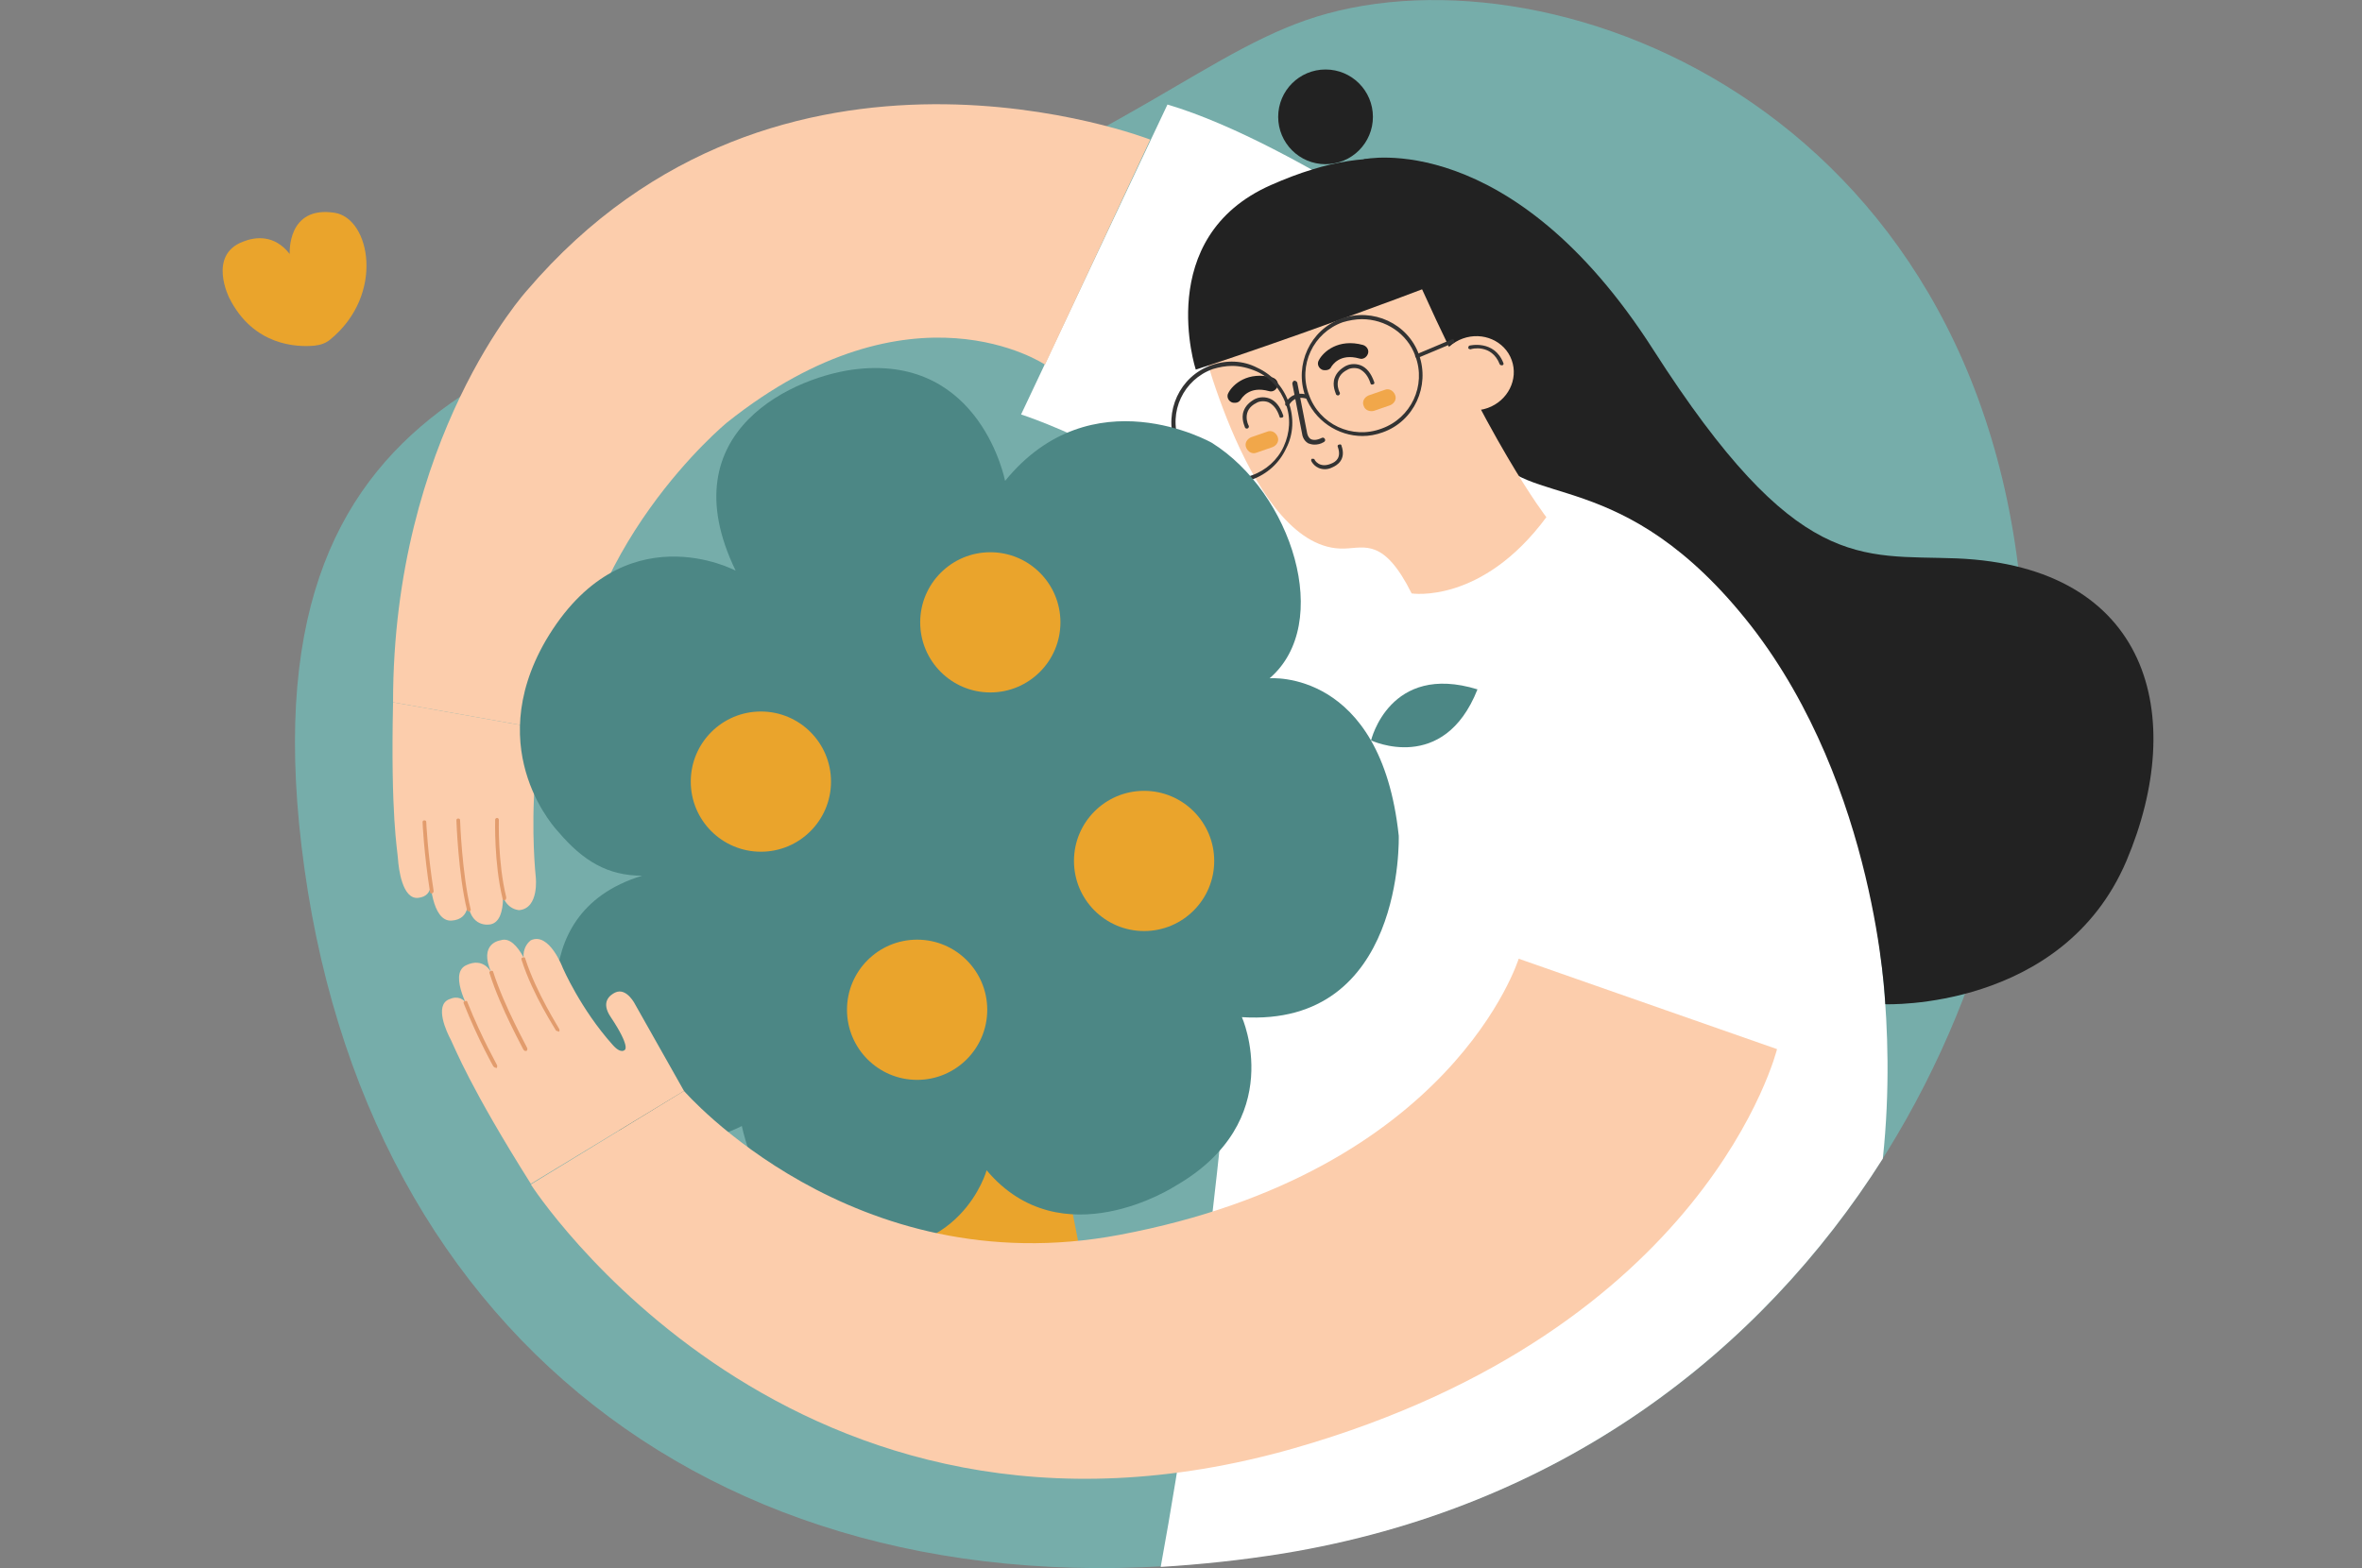 <svg xmlns="http://www.w3.org/2000/svg" xmlns:xlink="http://www.w3.org/1999/xlink" id="Capa_1" x="0px" y="0px" viewBox="0 0 384 255" style="enable-background:new 0 0 384 255;" xml:space="preserve"><rect x="0" y="0" width="384" height="255" fill="#808080" stroke="none"/><style type="text/css">	.st0{fill:#F0F7F4;}	.st1{fill:#FCCDAC;}	.st2{fill:none;stroke:#E29C6D;stroke-width:0.658;stroke-linecap:round;stroke-miterlimit:10;}	.st3{fill:#F4E0C3;}	.st4{fill:#3C6850;}	.st5{fill:#AF754E;}	.st6{fill:#CDC0D5;}	.st7{fill:none;}	.st8{fill:#5B997A;}	.st9{fill:#D89E68;}	.st10{fill:none;stroke:#3C6850;stroke-width:2.041;stroke-miterlimit:10;}	.st11{fill:#FAF2E7;}	.st12{fill:#A68EB4;}	.st13{fill:#EABA8B;}	.st14{fill:#CFE5E3;}	.st15{fill:#B2D3D0;}	.st16{fill:#FFFFFF;}	.st17{fill:#F9F4F1;}	.st18{clip-path:url(#SVGID_00000058579418800816529910000016078175853208636606_);fill:#408461;}	.st19{clip-path:url(#SVGID_00000058579418800816529910000016078175853208636606_);}	.st20{fill:#E9A32C;}	.st21{fill:#6D5235;}	.st22{fill:#CD7A15;}	.st23{fill:none;stroke:#CD7A15;stroke-width:0.248;stroke-linecap:round;stroke-linejoin:round;stroke-miterlimit:10;}			.st24{clip-path:url(#SVGID_00000039855043638313062260000003198184667915801766_);fill:none;stroke:#5B997A;stroke-width:0.324;stroke-miterlimit:10;}	.st25{clip-path:url(#SVGID_00000058579418800816529910000016078175853208636606_);fill:#3C6850;}	.st26{fill:none;stroke:#FAF3E8;stroke-width:0.591;stroke-miterlimit:10;}	.st27{clip-path:url(#SVGID_00000099633536509308088250000009465568498666255764_);}	.st28{fill:none;stroke:#97623E;stroke-width:0.591;stroke-miterlimit:10;}			.st29{clip-path:url(#SVGID_00000099633536509308088250000009465568498666255764_);fill:none;stroke:#97623E;stroke-width:0.591;stroke-miterlimit:10;}	.st30{fill:#F9E1C0;}			.st31{clip-path:url(#SVGID_00000058579418800816529910000016078175853208636606_);fill:none;stroke:#5B997A;stroke-width:0.324;stroke-miterlimit:10;}	.st32{clip-path:url(#SVGID_00000058579418800816529910000016078175853208636606_);fill:#AF754E;}	.st33{fill:#F2F7F7;}	.st34{fill:none;stroke:#5B997A;stroke-miterlimit:10;}	.st35{fill:none;stroke:#E2D0C7;stroke-miterlimit:10;}	.st36{fill:#45775D;}	.st37{fill:none;stroke:#5B997A;stroke-width:0.263;stroke-linecap:round;stroke-linejoin:round;stroke-miterlimit:10;}	.st38{fill:none;stroke:#5B997A;stroke-width:0.276;stroke-linecap:round;stroke-linejoin:round;stroke-miterlimit:10;}	.st39{fill:none;stroke:#45775D;stroke-miterlimit:10;}	.st40{fill:#E2D0C7;}	.st41{fill:none;stroke:#45775D;stroke-linejoin:round;stroke-miterlimit:10;}	.st42{fill:none;stroke:#5B997A;stroke-width:0.39;stroke-miterlimit:10;}	.st43{fill:none;stroke:#E2D0C7;stroke-width:0.39;stroke-miterlimit:10;}	.st44{fill:none;stroke:#5B997A;stroke-width:0.102;stroke-linecap:round;stroke-linejoin:round;stroke-miterlimit:10;}	.st45{fill:none;stroke:#5B997A;stroke-width:0.107;stroke-linecap:round;stroke-linejoin:round;stroke-miterlimit:10;}	.st46{fill:none;stroke:#45775D;stroke-width:0.39;stroke-miterlimit:10;}	.st47{fill:none;stroke:#45775D;stroke-width:0.39;stroke-linejoin:round;stroke-miterlimit:10;}	.st48{fill:#FFD366;}	.st49{fill:none;stroke:#5B997A;stroke-linejoin:round;stroke-miterlimit:10;}	.st50{fill:#BF824F;}	.st51{fill:#F1A74A;}	.st52{fill:none;stroke:#333333;stroke-width:0.619;stroke-linecap:round;stroke-miterlimit:10;}	.st53{fill:none;stroke:#AA6F44;stroke-width:1.856;stroke-linecap:round;stroke-miterlimit:10;}	.st54{fill:none;stroke:#333333;stroke-width:0.56;stroke-linecap:round;stroke-miterlimit:10;}	.st55{fill:none;stroke:#333333;stroke-width:0.534;stroke-linecap:round;stroke-miterlimit:10;}	.st56{fill:#EAA42C;}	.st57{fill:#5D9E9B;}	.st58{fill:none;stroke:#E29C6D;stroke-width:0.534;stroke-linecap:round;stroke-miterlimit:10;}	.st59{fill:none;stroke:#5B997A;stroke-width:0.391;stroke-linejoin:round;stroke-miterlimit:10;}	.st60{fill:none;stroke:#5B997A;stroke-width:0.391;stroke-miterlimit:10;}	.st61{fill:none;stroke:#333333;stroke-width:0.242;stroke-linecap:round;stroke-miterlimit:10;}	.st62{fill:none;stroke:#AA6F44;stroke-width:0.725;stroke-linecap:round;stroke-miterlimit:10;}	.st63{fill:#333333;}	.st64{fill:none;stroke:#333333;stroke-width:0.219;stroke-linecap:round;stroke-miterlimit:10;}	.st65{fill:none;stroke:#333333;stroke-width:0.209;stroke-linecap:round;stroke-miterlimit:10;}	.st66{fill:none;stroke:#45775D;stroke-width:0.391;stroke-linejoin:round;stroke-miterlimit:10;}	.st67{fill:none;stroke:#E29C6D;stroke-width:0.209;stroke-linecap:round;stroke-miterlimit:10;}	.st68{fill:none;stroke:#2C6662;stroke-width:0.437;stroke-linecap:round;stroke-linejoin:round;stroke-miterlimit:10;}	.st69{fill:none;stroke:#2C6662;stroke-width:0.402;stroke-linecap:round;stroke-linejoin:round;stroke-miterlimit:10;}	.st70{fill:none;stroke:#2C6662;stroke-width:0.433;stroke-linecap:round;stroke-linejoin:round;stroke-miterlimit:10;}	.st71{fill:none;stroke:#2C6662;stroke-width:0.442;stroke-linecap:round;stroke-linejoin:round;stroke-miterlimit:10;}	.st72{fill:none;stroke:#2C6662;stroke-width:0.459;stroke-linecap:round;stroke-linejoin:round;stroke-miterlimit:10;}	.st73{clip-path:url(#SVGID_00000158725825726273385730000004428653343949857456_);fill:#D89E68;}	.st74{clip-path:url(#SVGID_00000158725825726273385730000004428653343949857456_);}	.st75{fill:#FFDC6F;}	.st76{fill:none;stroke:#F7B82B;stroke-width:0.228;stroke-linecap:round;stroke-linejoin:round;stroke-miterlimit:10;}	.st77{fill:#F7B82B;}	.st78{fill:#FFEAB0;}	.st79{fill:none;stroke:#5B997A;stroke-width:0.245;stroke-linecap:round;stroke-linejoin:round;stroke-miterlimit:10;}	.st80{clip-path:url(#SVGID_00000158725825726273385730000004428653343949857456_);fill:#EABA8B;}	.st81{fill:#E26F50;}	.st82{fill:none;stroke:#A3462D;stroke-width:0.103;stroke-miterlimit:10;}	.st83{fill:#509974;}			.st84{clip-path:url(#SVGID_00000170976904078244768060000013813598437512322965_);fill:none;stroke:#5B997A;stroke-width:0.341;stroke-miterlimit:10;}	.st85{fill:none;stroke:#F7B82B;stroke-width:0.177;stroke-linecap:round;stroke-linejoin:round;stroke-miterlimit:10;}	.st86{fill:none;stroke:#5B997A;stroke-width:0.805;stroke-miterlimit:10;}	.st87{fill:none;stroke:#E2D0C7;stroke-width:0.805;stroke-miterlimit:10;}	.st88{fill:none;stroke:#5B997A;stroke-width:0.169;stroke-linecap:round;stroke-linejoin:round;stroke-miterlimit:10;}	.st89{fill:none;stroke:#45775D;stroke-width:0.805;stroke-miterlimit:10;}	.st90{fill:none;stroke:#A3462D;stroke-width:7.716443e-02;stroke-miterlimit:10;}			.st91{clip-path:url(#SVGID_00000103236963321036550780000018376323880358442368_);fill:none;stroke:#5B997A;stroke-width:0.195;stroke-miterlimit:10;}	.st92{fill:none;stroke:#F7B82B;stroke-width:8.741360e-02;stroke-linecap:round;stroke-linejoin:round;stroke-miterlimit:10;}	.st93{fill:none;stroke:#5B997A;stroke-width:0.398;stroke-miterlimit:10;}	.st94{fill:none;stroke:#E2D0C7;stroke-width:0.398;stroke-miterlimit:10;}	.st95{fill:none;stroke:#5B997A;stroke-width:8.355421e-02;stroke-linecap:round;stroke-linejoin:round;stroke-miterlimit:10;}	.st96{fill:none;stroke:#45775D;stroke-width:0.398;stroke-miterlimit:10;}	.st97{fill:none;stroke:#A3462D;stroke-width:3.810771e-02;stroke-miterlimit:10;}			.st98{clip-path:url(#SVGID_00000124870623496374948500000002482436495769278856_);fill:none;stroke:#5B997A;stroke-width:9.643517e-02;stroke-miterlimit:10;}	.st99{fill:none;stroke:#4C8785;stroke-width:0.859;stroke-linejoin:round;stroke-miterlimit:10;}	.st100{fill:none;stroke:#4C8785;stroke-width:0.859;stroke-miterlimit:10;}	.st101{fill:none;stroke:#333333;stroke-width:0.532;stroke-linecap:round;stroke-miterlimit:10;}	.st102{fill:none;stroke:#AA6F44;stroke-width:1.595;stroke-linecap:round;stroke-miterlimit:10;}	.st103{fill:none;stroke:#333333;stroke-width:0.481;stroke-linecap:round;stroke-miterlimit:10;}	.st104{fill:none;stroke:#333333;stroke-width:0.459;stroke-linecap:round;stroke-miterlimit:10;}	.st105{fill:none;stroke:#E29C6D;stroke-width:0.459;stroke-linecap:round;stroke-miterlimit:10;}	.st106{fill:none;stroke:#4C8785;stroke-width:0.382;stroke-linejoin:round;stroke-miterlimit:10;}	.st107{fill:none;stroke:#4C8785;stroke-width:0.382;stroke-miterlimit:10;}	.st108{fill:none;stroke:#333333;stroke-width:0.236;stroke-linecap:round;stroke-miterlimit:10;}	.st109{fill:none;stroke:#AA6F44;stroke-width:0.71;stroke-linecap:round;stroke-miterlimit:10;}	.st110{fill:none;stroke:#333333;stroke-width:0.214;stroke-linecap:round;stroke-miterlimit:10;}	.st111{fill:none;stroke:#333333;stroke-width:0.204;stroke-linecap:round;stroke-miterlimit:10;}	.st112{fill:none;stroke:#E29C6D;stroke-width:0.204;stroke-linecap:round;stroke-miterlimit:10;}	.st113{clip-path:url(#SVGID_00000173132153224058133980000012091669507287419531_);}			.st114{clip-path:url(#SVGID_00000021103950163800592110000006147633752894558605_);fill:none;stroke:#5B997A;stroke-width:0.208;stroke-miterlimit:10;}			.st115{clip-path:url(#SVGID_00000047752931184666222960000013727458935364252306_);fill:none;stroke:#5B997A;stroke-width:0.208;stroke-miterlimit:10;}	.st116{fill:none;stroke:#EABA8B;stroke-width:0.535;stroke-miterlimit:10;}	.st117{fill:none;stroke:#A68EB4;stroke-width:0.268;stroke-miterlimit:10;}	.st118{fill:none;stroke:#3C6850;stroke-width:0.713;stroke-miterlimit:10;}	.st119{clip-path:url(#SVGID_00000082330390726448626790000013710407879894384574_);}			.st120{clip-path:url(#SVGID_00000166644958204803341550000013834725653930579877_);fill:none;stroke:#5B997A;stroke-width:0.146;stroke-miterlimit:10;}			.st121{clip-path:url(#SVGID_00000003808727976598959630000016839152782050150788_);fill:none;stroke:#5B997A;stroke-width:0.146;stroke-miterlimit:10;}	.st122{fill:none;stroke:#3C6850;stroke-width:1.431;stroke-miterlimit:10;}	.st123{fill:none;stroke:#EABA8B;stroke-width:0.376;stroke-miterlimit:10;}	.st124{fill:none;stroke:#A68EB4;stroke-width:0.188;stroke-miterlimit:10;}	.st125{fill:none;stroke:#3C6850;stroke-width:0.5;stroke-miterlimit:10;}	.st126{fill:#2E9E93;}	.st127{clip-path:url(#SVGID_00000110435695708097459080000002282107292988440981_);}	.st128{clip-path:url(#SVGID_00000051371165670327896870000013413735012619371148_);fill:#B2D3D0;}	.st129{clip-path:url(#SVGID_00000093166016419805769470000006868290630046464677_);fill:#FFFFFF;}	.st130{fill:none;stroke:#333333;stroke-width:0.4;stroke-miterlimit:10;}	.st131{clip-path:url(#SVGID_00000137853512937067735940000017094393643535029934_);fill:#FFCEA9;}	.st132{clip-path:url(#SVGID_00000163757683623264888480000000857288649307122065_);}	.st133{clip-path:url(#SVGID_00000000200669210080449800000001884237693402108578_);fill:#B2D3D0;}	.st134{clip-path:url(#SVGID_00000139289809188873341350000006812621963661166745_);fill:#FFFFFF;}	.st135{fill:none;stroke:#333333;stroke-width:0.242;stroke-miterlimit:10;}	.st136{clip-path:url(#SVGID_00000173122265203184946490000006252485120511518343_);fill:#FFCEA9;}	.st137{fill:#EDC798;}	.st138{clip-path:url(#SVGID_00000041294538299590542900000008166052752354930074_);}	.st139{fill:none;stroke:#3C6850;stroke-width:0.727;stroke-miterlimit:10;}	.st140{clip-path:url(#SVGID_00000101072108789312395930000007732302041622764182_);}	.st141{fill:none;stroke:#97623E;stroke-width:0.67;stroke-miterlimit:10;}			.st142{clip-path:url(#SVGID_00000101072108789312395930000007732302041622764182_);fill:none;stroke:#97623E;stroke-width:0.67;stroke-miterlimit:10;}	.st143{clip-path:url(#SVGID_00000041294538299590542900000008166052752354930074_);fill:#408461;}	.st144{fill:none;stroke:#EDC798;stroke-width:0.935;stroke-miterlimit:10;}	.st145{clip-path:url(#SVGID_00000060714668079889126500000008719302301282866313_);}	.st146{clip-path:url(#SVGID_00000057105910513052326470000017033593333675563665_);}	.st147{fill:none;stroke:#97623E;stroke-width:0.461;stroke-miterlimit:10;}			.st148{clip-path:url(#SVGID_00000057105910513052326470000017033593333675563665_);fill:none;stroke:#97623E;stroke-width:0.461;stroke-miterlimit:10;}	.st149{clip-path:url(#SVGID_00000060714668079889126500000008719302301282866313_);fill:#408461;}	.st150{fill:none;stroke:#EDC798;stroke-width:0.643;stroke-miterlimit:10;}	.st151{fill:none;stroke:#FFFFFF;stroke-width:0.63;stroke-miterlimit:10;}	.st152{fill:#FAF3E8;}	.st153{fill:#AEB5B4;}	.st154{fill:#EDD0A9;}	.st155{clip-path:url(#SVGID_00000030485292773361757530000016903591209722849707_);}	.st156{fill:none;stroke:#FAF3E8;stroke-width:0.63;stroke-miterlimit:10;}	.st157{fill:none;stroke:#FAF3E8;stroke-width:0.635;stroke-miterlimit:10;}	.st158{fill:none;stroke:#AEB5B4;stroke-width:0.63;stroke-miterlimit:10;}	.st159{fill:none;stroke:#AEB5B4;stroke-width:0.635;stroke-miterlimit:10;}	.st160{clip-path:url(#SVGID_00000175291272851458913370000010281229848186061711_);fill:#3C6850;}	.st161{fill:none;stroke:#3C6850;stroke-width:0.683;stroke-miterlimit:10;}	.st162{fill:none;stroke:#FFFFFF;stroke-width:0.461;stroke-miterlimit:10;}	.st163{fill:none;stroke:#FAF3E8;stroke-width:0.461;stroke-miterlimit:10;}	.st164{fill:none;stroke:#FAF3E8;stroke-width:0.465;stroke-miterlimit:10;}	.st165{fill:none;stroke:#AEB5B4;stroke-width:0.461;stroke-miterlimit:10;}	.st166{fill:none;stroke:#AEB5B4;stroke-width:0.465;stroke-miterlimit:10;}	.st167{clip-path:url(#SVGID_00000033328992089286817620000005230677676800415143_);fill:#3C6850;}	.st168{clip-path:url(#SVGID_00000088116295369505125560000004401735118139660429_);}	.st169{fill:none;stroke:#F7B82B;stroke-width:0.435;stroke-linecap:round;stroke-linejoin:round;stroke-miterlimit:10;}	.st170{fill:none;stroke:#5B997A;stroke-width:0.467;stroke-linecap:round;stroke-linejoin:round;stroke-miterlimit:10;}	.st171{fill:none;stroke:#A3462D;stroke-width:0.178;stroke-miterlimit:10;}			.st172{clip-path:url(#SVGID_00000085952054125640308320000008923010283087380100_);fill:none;stroke:#5B997A;stroke-width:0.609;stroke-miterlimit:10;}	.st173{fill:#D48112;}	.st174{fill:#6E5336;}	.st175{fill:#FFB448;}	.st176{fill:#FFE9CC;}	.st177{fill:#FFE9AF;}	.st178{fill:none;stroke:#FFE9AF;stroke-width:0.188;stroke-miterlimit:10;}	.st179{clip-path:url(#SVGID_00000119813948937343858390000012740035414087677851_);}	.st180{fill:none;stroke:#F7B82B;stroke-width:0.133;stroke-linecap:round;stroke-linejoin:round;stroke-miterlimit:10;}	.st181{fill:none;stroke:#5B997A;stroke-width:0.142;stroke-linecap:round;stroke-linejoin:round;stroke-miterlimit:10;}	.st182{fill:none;stroke:#A3462D;stroke-width:5.430299e-02;stroke-miterlimit:10;}			.st183{clip-path:url(#SVGID_00000110442756660695265650000011719048136284845456_);fill:none;stroke:#5B997A;stroke-width:0.186;stroke-miterlimit:10;}	.st184{fill:none;stroke:#FFE9AF;stroke-width:5.742650e-02;stroke-miterlimit:10;}	.st185{fill:#97623E;}	.st186{fill:#EDBB3E;}	.st187{clip-path:url(#SVGID_00000094617983792067096080000009640636124150812816_);}	.st188{clip-path:url(#SVGID_00000052080296568090717000000015502729010886280108_);}	.st189{clip-path:url(#SVGID_00000139271416747197428940000009641262612546878637_);fill:#3C6850;}			.st190{clip-path:url(#SVGID_00000139271416747197428940000009641262612546878637_);fill:none;stroke:#5B997A;stroke-width:0.641;stroke-miterlimit:10;}	.st191{clip-path:url(#SVGID_00000052080296568090717000000015502729010886280108_);fill:#408461;}	.st192{fill:none;stroke:#FAF3E8;stroke-width:1.028;stroke-miterlimit:10;}	.st193{clip-path:url(#SVGID_00000129200564992207138010000017924407138975044269_);}	.st194{fill:none;stroke:#97623E;stroke-width:1.115;stroke-miterlimit:10;}			.st195{clip-path:url(#SVGID_00000129200564992207138010000017924407138975044269_);fill:none;stroke:#97623E;stroke-width:1.115;stroke-miterlimit:10;}	.st196{clip-path:url(#SVGID_00000052080296568090717000000015502729010886280108_);fill:#AF754E;}			.st197{clip-path:url(#SVGID_00000052080296568090717000000015502729010886280108_);fill:none;stroke:#CD7A15;stroke-width:0.444;stroke-linecap:round;stroke-linejoin:round;stroke-miterlimit:10;}	.st198{clip-path:url(#SVGID_00000052080296568090717000000015502729010886280108_);fill:#FCCDAC;}	.st199{fill:none;stroke:#EDC798;stroke-width:1.149;stroke-miterlimit:10;}			.st200{clip-path:url(#SVGID_00000181769673464249588000000001014593618098731403_);fill:none;stroke:#5B997A;stroke-width:0.565;stroke-miterlimit:10;}	.st201{fill:none;stroke:#97623E;stroke-width:1.358;stroke-miterlimit:10;}	.st202{fill:none;stroke:#333333;stroke-width:1.076;stroke-linecap:round;stroke-miterlimit:10;}	.st203{fill:none;stroke:#EDBB3E;stroke-width:1.076;stroke-linecap:round;stroke-miterlimit:10;}			.st204{clip-path:url(#SVGID_00000132776036160758932130000011627947696821561530_);fill:none;stroke:#97623E;stroke-width:1.115;stroke-miterlimit:10;}	.st205{clip-path:url(#SVGID_00000027563922818567373850000005060569709510413727_);}	.st206{clip-path:url(#SVGID_00000119091625402671127380000004427710803512308658_);}	.st207{clip-path:url(#SVGID_00000029026104400232858100000017528346642668177033_);fill:#3C6850;}			.st208{clip-path:url(#SVGID_00000029026104400232858100000017528346642668177033_);fill:none;stroke:#5B997A;stroke-width:0.195;stroke-miterlimit:10;}	.st209{clip-path:url(#SVGID_00000119091625402671127380000004427710803512308658_);fill:#408461;}	.st210{fill:none;stroke:#FAF3E8;stroke-width:0.313;stroke-miterlimit:10;}	.st211{clip-path:url(#SVGID_00000170248886557636077410000013158588560871223939_);}	.st212{fill:none;stroke:#97623E;stroke-width:0.339;stroke-miterlimit:10;}			.st213{clip-path:url(#SVGID_00000170248886557636077410000013158588560871223939_);fill:none;stroke:#97623E;stroke-width:0.339;stroke-miterlimit:10;}	.st214{clip-path:url(#SVGID_00000119091625402671127380000004427710803512308658_);fill:#AF754E;}			.st215{clip-path:url(#SVGID_00000119091625402671127380000004427710803512308658_);fill:none;stroke:#CD7A15;stroke-width:0.135;stroke-linecap:round;stroke-linejoin:round;stroke-miterlimit:10;}	.st216{fill:none;stroke:#FAF3E8;stroke-width:0.413;stroke-miterlimit:10;}	.st217{fill:none;stroke:#EDC798;stroke-width:0.35;stroke-miterlimit:10;}			.st218{clip-path:url(#SVGID_00000176045541359077264230000003347585089230978235_);fill:none;stroke:#5B997A;stroke-width:0.172;stroke-miterlimit:10;}	.st219{fill:none;stroke:#97623E;stroke-width:0.413;stroke-miterlimit:10;}	.st220{fill:none;stroke:#333333;stroke-width:0.328;stroke-linecap:round;stroke-miterlimit:10;}	.st221{fill:none;stroke:#EDBB3E;stroke-width:0.328;stroke-linecap:round;stroke-miterlimit:10;}			.st222{clip-path:url(#SVGID_00000181774033922292353550000014071066825650172090_);fill:none;stroke:#97623E;stroke-width:0.339;stroke-miterlimit:10;}	.st223{fill:#A3462D;}	.st224{fill:#408461;}	.st225{fill:none;stroke:#5B997A;stroke-width:0.641;stroke-miterlimit:10;}	.st226{clip-path:url(#SVGID_00000147216471096556968140000005965373662923194792_);fill:#FFC299;}	.st227{clip-path:url(#SVGID_00000009576896760128197120000006230536043913729187_);fill:#FFC299;}	.st228{fill:#FFCEA9;}	.st229{fill:none;stroke:#F4E0C3;stroke-miterlimit:10;}	.st230{fill:#FFF7DA;}	.st231{fill:#76ADAA;}	.st232{clip-path:url(#SVGID_00000165934090803834772110000003933854913955255992_);fill:#FFFFFF;}	.st233{fill:#222222;}	.st234{fill:none;stroke:#333333;stroke-width:0.762;stroke-linecap:round;stroke-miterlimit:10;}	.st235{fill:none;stroke:#222222;stroke-width:2.286;stroke-linecap:round;stroke-miterlimit:10;}	.st236{fill:none;stroke:#333333;stroke-width:0.69;stroke-linecap:round;stroke-miterlimit:10;}	.st237{fill:none;stroke:#333333;stroke-width:0.658;stroke-linecap:round;stroke-miterlimit:10;}	.st238{fill:none;stroke:#4C8785;stroke-width:1.232;stroke-linejoin:round;stroke-miterlimit:10;}	.st239{fill:none;stroke:#4C8785;stroke-width:1.232;stroke-miterlimit:10;}	.st240{fill:none;stroke:#AA6F44;stroke-width:2.286;stroke-linecap:round;stroke-miterlimit:10;}	.st241{fill:#FFE185;}	.st242{fill:none;stroke:#E2D0C7;stroke-width:1.172;stroke-miterlimit:10;}	.st243{fill:#4C8785;}	.st244{fill:#E29C6D;}	.st245{fill:none;stroke:#333333;stroke-width:0.768;stroke-linecap:round;stroke-miterlimit:10;}	.st246{fill:none;stroke:#222222;stroke-width:2.304;stroke-linecap:round;stroke-miterlimit:10;}	.st247{fill:none;stroke:#333333;stroke-width:0.695;stroke-linecap:round;stroke-miterlimit:10;}	.st248{fill:none;stroke:#333333;stroke-width:0.663;stroke-linecap:round;stroke-miterlimit:10;}	.st249{fill:none;stroke:#E29C6D;stroke-width:0.663;stroke-linecap:round;stroke-miterlimit:10;}	.st250{fill:none;stroke:#45775D;stroke-width:1.172;stroke-miterlimit:10;}	.st251{fill:none;stroke:#F7B82B;stroke-width:0.258;stroke-linecap:round;stroke-linejoin:round;stroke-miterlimit:10;}	.st252{fill:none;stroke:#5B997A;stroke-width:0.246;stroke-linecap:round;stroke-linejoin:round;stroke-miterlimit:10;}	.st253{fill:none;stroke:#A3462D;stroke-width:0.112;stroke-miterlimit:10;}			.st254{clip-path:url(#SVGID_00000150785809916900947720000002927085014417844919_);fill:none;stroke:#5B997A;stroke-width:0.293;stroke-miterlimit:10;}	.st255{fill:none;stroke:#FFE9AF;stroke-width:9.782660e-02;stroke-miterlimit:10;}</style><g>	<g>		<g>			<path class="st231" d="M135.8,40.4C91,56.8,38.2,60.7,49.5,141.3s74.6,125,159.3,111.2c80.8-13.2,121.4-84.6,120.4-144.7    C327.6,20.9,256.2-8.8,215.8,2.2C196.7,7.4,183.9,22.8,135.8,40.4z"></path>		</g>	</g>	<g>		<path class="st16" d="M304.5,147.6c-3-38.2-24.8-62-51.5-71.6c-26.7-9.7-47.8,15.6-47.8,15.6s-2.8,88.4-16.5,163.2   c6.5-0.4,13.2-1.1,20-2.2c45-7.4,77.5-32.8,97.4-64.2C308.5,166,304.5,147.6,304.5,147.6z"></path>	</g>	<g>		<path class="st16" d="M189.8,17L166,67.4c0,0,25.7,8.1,44,29.1l32.6-50.2C242.6,46.4,211.1,23.3,189.8,17z"></path>	</g>	<g>		<path class="st233" d="M306.5,163.3c0,0,28.8,1.1,39.2-23.3c10-23.6,3.8-47.9-27.6-49.2c-15.7-0.6-26,2.5-49.3-33.9   c-23.2-36.3-47.1-31-47.1-31s12.5,30.1,20.9,47.3c4.8,9.8,21.2,1.9,42.1,28.6C305.1,128.1,306.5,163.3,306.5,163.3"></path>	</g>	<g>		<path class="st1" d="M63.9,114.2c0-43.1,21.8-67,21.8-67c41-48,101.3-24.5,101.3-24.5l-17.1,36.6c0,0-21.6-14.6-51.7,9.4   c0,0-25,20.5-25.7,50.6"></path>	</g>	<g>		<path class="st1" d="M228.7,41.4c13.3,30.7,22.7,42.7,22.7,42.7c-10.5,14.2-21.9,12.4-21.9,12.4c-4.5-9-7.6-7.4-10.9-7.3   c-15.4,0.6-23.9-36-23.9-36s-1.8-8.5,15.8-13.4C210.4,39.8,226,35.2,228.7,41.4z"></path>	</g>	<g>		<ellipse transform="matrix(0.941 -0.338 0.338 0.941 -6.458 84.57)" class="st1" cx="239.9" cy="60.8" rx="6.3" ry="6"></ellipse>	</g>	<g>		<path class="st51" d="M204.3,73.6l2.6-0.9c0.7-0.3,1.1-1,0.8-1.7l0,0c-0.3-0.7-1-1.1-1.7-0.8l-2.6,0.9c-0.7,0.3-1.1,1-0.8,1.7v0   C202.9,73.5,203.6,73.9,204.3,73.6z"></path>	</g>	<g>		<path class="st51" d="M223.4,66.8l2.6-0.9c0.7-0.3,1.1-1,0.8-1.7v0c-0.3-0.7-1-1.1-1.7-0.8l-2.6,0.9c-0.7,0.3-1.1,1-0.8,1.7l0,0   C221.9,66.7,222.7,67,223.4,66.8z"></path>	</g>	<g>		<path class="st63" d="M213.7,72.3c-0.4,0-0.7-0.1-1-0.2c-0.9-0.5-1-1.5-1-1.5l-1.6-8.2c0-0.2,0.1-0.4,0.3-0.5   c0.2,0,0.4,0.1,0.5,0.3l1.6,8.2c0,0,0.1,0.7,0.6,1c0.4,0.2,1,0.2,1.8-0.2c0.2-0.1,0.4,0,0.5,0.2c0.1,0.2,0,0.4-0.2,0.5   C214.7,72.2,214.2,72.3,213.7,72.3z"></path>	</g>	<g>		<path class="st233" d="M215.5,60.2c-0.2,0-0.4,0-0.6-0.1c-0.6-0.3-0.8-1-0.5-1.5c0.7-1.4,3.2-3.6,7.2-2.5c0.6,0.2,1,0.8,0.8,1.4   s-0.8,1-1.4,0.8c-3.2-0.9-4.4,1.1-4.6,1.4C216.3,60,215.9,60.2,215.5,60.2z"></path>	</g>	<g>		<path class="st233" d="M200.8,65.5c-0.2,0-0.4,0-0.6-0.1c-0.6-0.3-0.8-1-0.5-1.5c0.7-1.4,3.2-3.6,7.2-2.5c0.6,0.2,1,0.8,0.8,1.4   s-0.8,1-1.4,0.8c-3.2-0.9-4.4,1.1-4.6,1.4C201.5,65.3,201.2,65.5,200.8,65.5z"></path>	</g>	<g>		<path class="st63" d="M217.5,64.3c-0.1,0-0.3-0.1-0.3-0.2c0-0.1-0.7-1.4-0.2-2.7c0.3-0.8,0.9-1.4,1.8-1.9c0.4-0.2,1.3-0.5,2.4-0.1   c1,0.4,1.7,1.3,2.2,2.7c0.1,0.2,0,0.4-0.2,0.4c-0.2,0.1-0.4,0-0.4-0.2c-0.4-1.2-1-1.9-1.8-2.3c-0.8-0.3-1.6-0.1-1.9,0.1   c-2.5,1.2-1.4,3.6-1.3,3.7c0.1,0.2,0,0.4-0.2,0.5C217.6,64.3,217.5,64.3,217.5,64.3z"></path>	</g>	<g>		<path class="st63" d="M202.7,69.7c-0.1,0-0.3-0.1-0.3-0.2c0-0.1-0.7-1.4-0.2-2.7c0.3-0.8,0.9-1.4,1.8-1.9c0.4-0.2,1.3-0.5,2.4-0.1   c1,0.4,1.7,1.3,2.2,2.7c0.1,0.2,0,0.4-0.2,0.4c-0.2,0.1-0.4,0-0.4-0.2c-0.4-1.2-1-1.9-1.8-2.3c-0.8-0.3-1.6-0.1-1.9,0.1   c-2.5,1.2-1.4,3.6-1.3,3.7c0.1,0.2,0,0.4-0.2,0.5C202.8,69.6,202.7,69.7,202.7,69.7z"></path>	</g>	<g>		<path class="st63" d="M200.3,78.5c-4,0-7.8-2.5-9.3-6.5c-1.8-5.1,0.8-10.8,5.9-12.6c2.5-0.9,5.2-0.8,7.5,0.4   c2.4,1.1,4.2,3.1,5.1,5.6l0,0c0.9,2.5,0.8,5.2-0.4,7.5c-1.1,2.4-3.1,4.2-5.6,5.1C202.5,78.3,201.4,78.5,200.3,78.5z M200.3,59.5   c-1,0-2.1,0.2-3.1,0.5c-4.8,1.7-7.3,7-5.5,11.8c1.7,4.8,7,7.3,11.8,5.5c2.3-0.8,4.2-2.5,5.2-4.7s1.2-4.7,0.3-7h0   c-0.8-2.3-2.5-4.2-4.7-5.2C202.9,59.8,201.6,59.5,200.3,59.5z"></path>	</g>	<g>		<path class="st63" d="M215.4,76.3c-1.6,0-2.2-1.3-2.2-1.3c-0.1-0.2,0-0.4,0.1-0.4s0.4,0,0.4,0.1c0,0.1,0.8,1.5,2.7,0.7   c0.8-0.3,1.7-1,1.1-2.7c-0.1-0.2,0-0.4,0.2-0.4c0.2-0.1,0.4,0,0.4,0.2c0.8,2.3-0.8,3.2-1.5,3.5C216.2,76.2,215.8,76.3,215.4,76.3z   "></path>	</g>	<g>		<path class="st63" d="M230.4,58.2c-0.1,0-0.3-0.1-0.3-0.2c-0.1-0.2,0-0.4,0.2-0.4l5.7-2.4c0.2-0.1,0.4,0,0.4,0.2   c0.1,0.2,0,0.4-0.2,0.4l-5.7,2.4C230.5,58.2,230.5,58.2,230.4,58.2z"></path>	</g>	<g>		<path class="st63" d="M209.3,66c-0.1,0-0.1,0-0.2,0c-0.2-0.1-0.2-0.3-0.1-0.5c1-1.7,2.7-1.6,3.5-1.3c0.2,0.1,0.3,0.3,0.2,0.4   c-0.1,0.2-0.3,0.3-0.4,0.2c-0.1,0-1.7-0.6-2.7,1C209.5,65.9,209.4,66,209.3,66z"></path>	</g>	<g>		<path class="st233" d="M236.1,45.2c-26,9.9-41.7,14.9-41.7,14.9s-7-21.5,12.2-30s27.9-2.5,35.9,2"></path>	</g>	<g>		<path class="st56" d="M47.1,41.3c0,0-0.5-7.9,7.3-6.7c5.8,0.9,8.2,13.3-0.7,20.6c-0.7,0.6-1.6,0.9-2.5,1c-3,0.3-10,0-13.9-7.7   c0,0-3.6-7,2.2-9.2C41.5,38.5,44.6,38.1,47.1,41.3z"></path>	</g>	<g>		<g>			<path class="st1" d="M92.5,119.3l1.1,11c0,0,0.3,3.2-1.8,3.4c-0.9,0.1-2.5,0-2.7-3c-0.2-1.9-0.4-3.2-0.5-4.1    c-0.2-2.1-0.9-1.9-0.9-1.9s-0.5-0.2-0.7,1.9c-0.7,8.7,0.1,16,0.1,16s0.6,5.1-2.7,5.4c0,0-3.4-0.1-2.9-5.3c0,0,1.3,6.9-1.7,7.6    c0,0-3.6,0.9-3.8-4.3c0,0,0.7,3.5-2.6,3.7c-3.3,0.2-3.5-7.1-3.5-7.1s0.9,3.1-1.9,3.4c-2.6,0.3-3.2-4.8-3.3-6.3    c-0.1-1.6-1.2-7-0.8-25.5"></path>		</g>		<g>			<path class="st244" d="M82,146.4c-0.1,0-0.3-0.1-0.3-0.3c-1.4-5.8-1.2-12.7-1.2-12.8c0-0.2,0.2-0.3,0.3-0.3    c0.2,0,0.3,0.2,0.3,0.3c0,0.1-0.2,6.9,1.2,12.6C82.3,146.2,82.2,146.4,82,146.4C82,146.4,82,146.4,82,146.4z"></path>		</g>		<g>			<path class="st244" d="M76.2,148.2c-0.1,0-0.3-0.1-0.3-0.3c-1.4-5.8-1.7-14.4-1.7-14.5c0-0.2,0.1-0.3,0.3-0.3c0,0,0,0,0,0    c0.2,0,0.3,0.1,0.3,0.3c0,0.1,0.3,8.6,1.7,14.4C76.6,148,76.5,148.2,76.2,148.2C76.3,148.2,76.2,148.2,76.2,148.2z"></path>		</g>		<g>			<path class="st244" d="M70.2,145.3c-0.2,0-0.3-0.1-0.3-0.3c-1-6.4-1.2-11.2-1.2-11.3c0-0.2,0.1-0.3,0.3-0.3    c0.2,0,0.3,0.1,0.3,0.3c0,0,0.2,4.8,1.2,11.2C70.5,145.1,70.4,145.2,70.2,145.3C70.2,145.3,70.2,145.3,70.2,145.3z"></path>		</g>	</g>	<g>		<circle class="st233" cx="215.5" cy="19" r="7.7"></circle>	</g>	<g>		<path class="st63" d="M221.5,70.9c-4,0-7.8-2.5-9.3-6.5c-1.8-5.1,0.8-10.8,5.9-12.6c5.1-1.8,10.8,0.8,12.6,5.9   c1.8,5.1-0.8,10.8-5.9,12.6C223.7,70.7,222.6,70.9,221.5,70.9z M221.4,51.9c-1,0-2.1,0.2-3.1,0.5c-4.8,1.7-7.3,7-5.5,11.8   c1.7,4.8,7,7.3,11.8,5.5c4.8-1.7,7.3-7,5.5-11.8C228.8,54.2,225.2,51.9,221.4,51.9z"></path>	</g>	<g>		<path class="st63" d="M244.1,59.4c-0.1,0-0.3-0.1-0.3-0.2c-1.3-3.3-4.6-2.5-4.7-2.4c-0.2,0-0.4-0.1-0.4-0.2c0-0.2,0.1-0.4,0.2-0.4   c0,0,4-1,5.5,2.8c0.1,0.2,0,0.4-0.2,0.4C244.1,59.4,244.1,59.4,244.1,59.4z"></path>	</g>	<g>		<g>			<g>				<g>					<path class="st56" d="M176.4,207.6l-4.7-24.1l-30,5.8l4.7,24C156.2,212.9,166.2,211.1,176.4,207.6z"></path>				</g>				<g>					<g>						<g>							<path class="st243" d="M90.8,135.3c4,4.7,8,7.1,13.6,7.1C83.7,148.7,92,171.9,92,171.9c7.6,22.6,28.6,11.2,28.6,11.2        c1.2,5.4,5.5,18.2,16.8,19.8c18.8,2.7,23-12.6,23-12.6c12.2,14.5,30.6,2.6,30.6,2.6c18.5-10.6,10.9-27.5,10.9-27.5        c26.5,1.7,25.5-29.5,25.5-29.5c-2.9-27.2-21-25.6-21-25.6c10.4-8.9,3.6-30.2-9.4-38.3c0,0-19.5-11.1-33.6,6.2        c0,0-3.9-20.3-23.9-18.2c-9.9,1-31,9.9-19.9,32.8c0,0-18.4-9.9-30.9,11.4C78.2,122.4,90.8,135.3,90.8,135.3z"></path>						</g>					</g>				</g>			</g>			<g>				<path class="st243" d="M240.2,112.1c-5.5,13.9-17.3,8.3-17.3,8.3S225.9,107.7,240.2,112.1z"></path>			</g>		</g>		<g>			<circle class="st56" cx="149.1" cy="164.2" r="11.4"></circle>		</g>		<g>			<circle class="st56" cx="161" cy="101.2" r="11.4"></circle>		</g>		<g>			<circle class="st56" cx="186" cy="140" r="11.4"></circle>		</g>		<g>			<circle class="st56" cx="123.7" cy="127.1" r="11.4"></circle>		</g>	</g>	<g>		<path class="st1" d="M111.2,177.4c0,0,27.4,31.6,70.8,23.4c54.2-10.2,64.9-44.9,64.9-44.9l42,14.7c0,0-11.2,45.6-78.5,64.9   c-81.6,23.3-124.1-42.9-124.1-42.9"></path>	</g>	<g>		<g>			<path class="st1" d="M111.2,177.4l-7.9-14c0,0-1.4-2.9-3.3-2c-0.8,0.4-2.4,1.5-0.7,4c3.2,4.8,2.3,5.3,2.3,5.3s-0.6,0.8-2-0.8    c-5.2-5.8-8.1-12.5-8.1-12.5s-2.2-5.9-5.2-4.5c0,0-2.8,1.9,0.2,6c0,0-2.2-7-5.1-6c0,0-3.7,0.4-1.5,5.3c0,0-1.2-2.7-4.2-1.2    c-2.9,1.5,1,8,1,8s-0.8-3.8-3.7-2.5c-2.4,1-0.4,5.3,0.3,6.6c0.7,1.4,3.1,7.7,13,23.4"></path>		</g>		<g>			<path class="st244" d="M90.7,167.7c-0.1,0-0.2-0.1-0.3-0.1c0-0.1-3.8-5.8-5.6-11.5c-0.1-0.2,0-0.4,0.2-0.4c0.2-0.1,0.4,0,0.4,0.2    c1.8,5.6,5.5,11.3,5.5,11.4c0.1,0.2,0.1,0.4-0.1,0.5C90.8,167.7,90.8,167.7,90.7,167.7z"></path>		</g>		<g>			<path class="st244" d="M85.4,170.9c-0.1,0-0.2-0.1-0.3-0.2c0-0.1-3.7-6.7-5.5-12.4c-0.1-0.2,0-0.4,0.2-0.4c0.2-0.1,0.4,0,0.4,0.2    c1.8,5.6,5.5,12.2,5.5,12.3c0.1,0.2,0,0.4-0.1,0.5C85.5,170.9,85.4,170.9,85.4,170.9z"></path>		</g>		<g>			<path class="st244" d="M80.5,173.6c-0.1,0-0.2-0.1-0.3-0.2c0,0-2.4-4.2-4.8-10.2c-0.1-0.2,0-0.4,0.2-0.4c0.2-0.1,0.4,0,0.4,0.2    c2.4,6,4.8,10.1,4.8,10.2c0.1,0.2,0,0.4-0.1,0.5C80.6,173.6,80.5,173.6,80.5,173.6z"></path>		</g>	</g></g></svg>